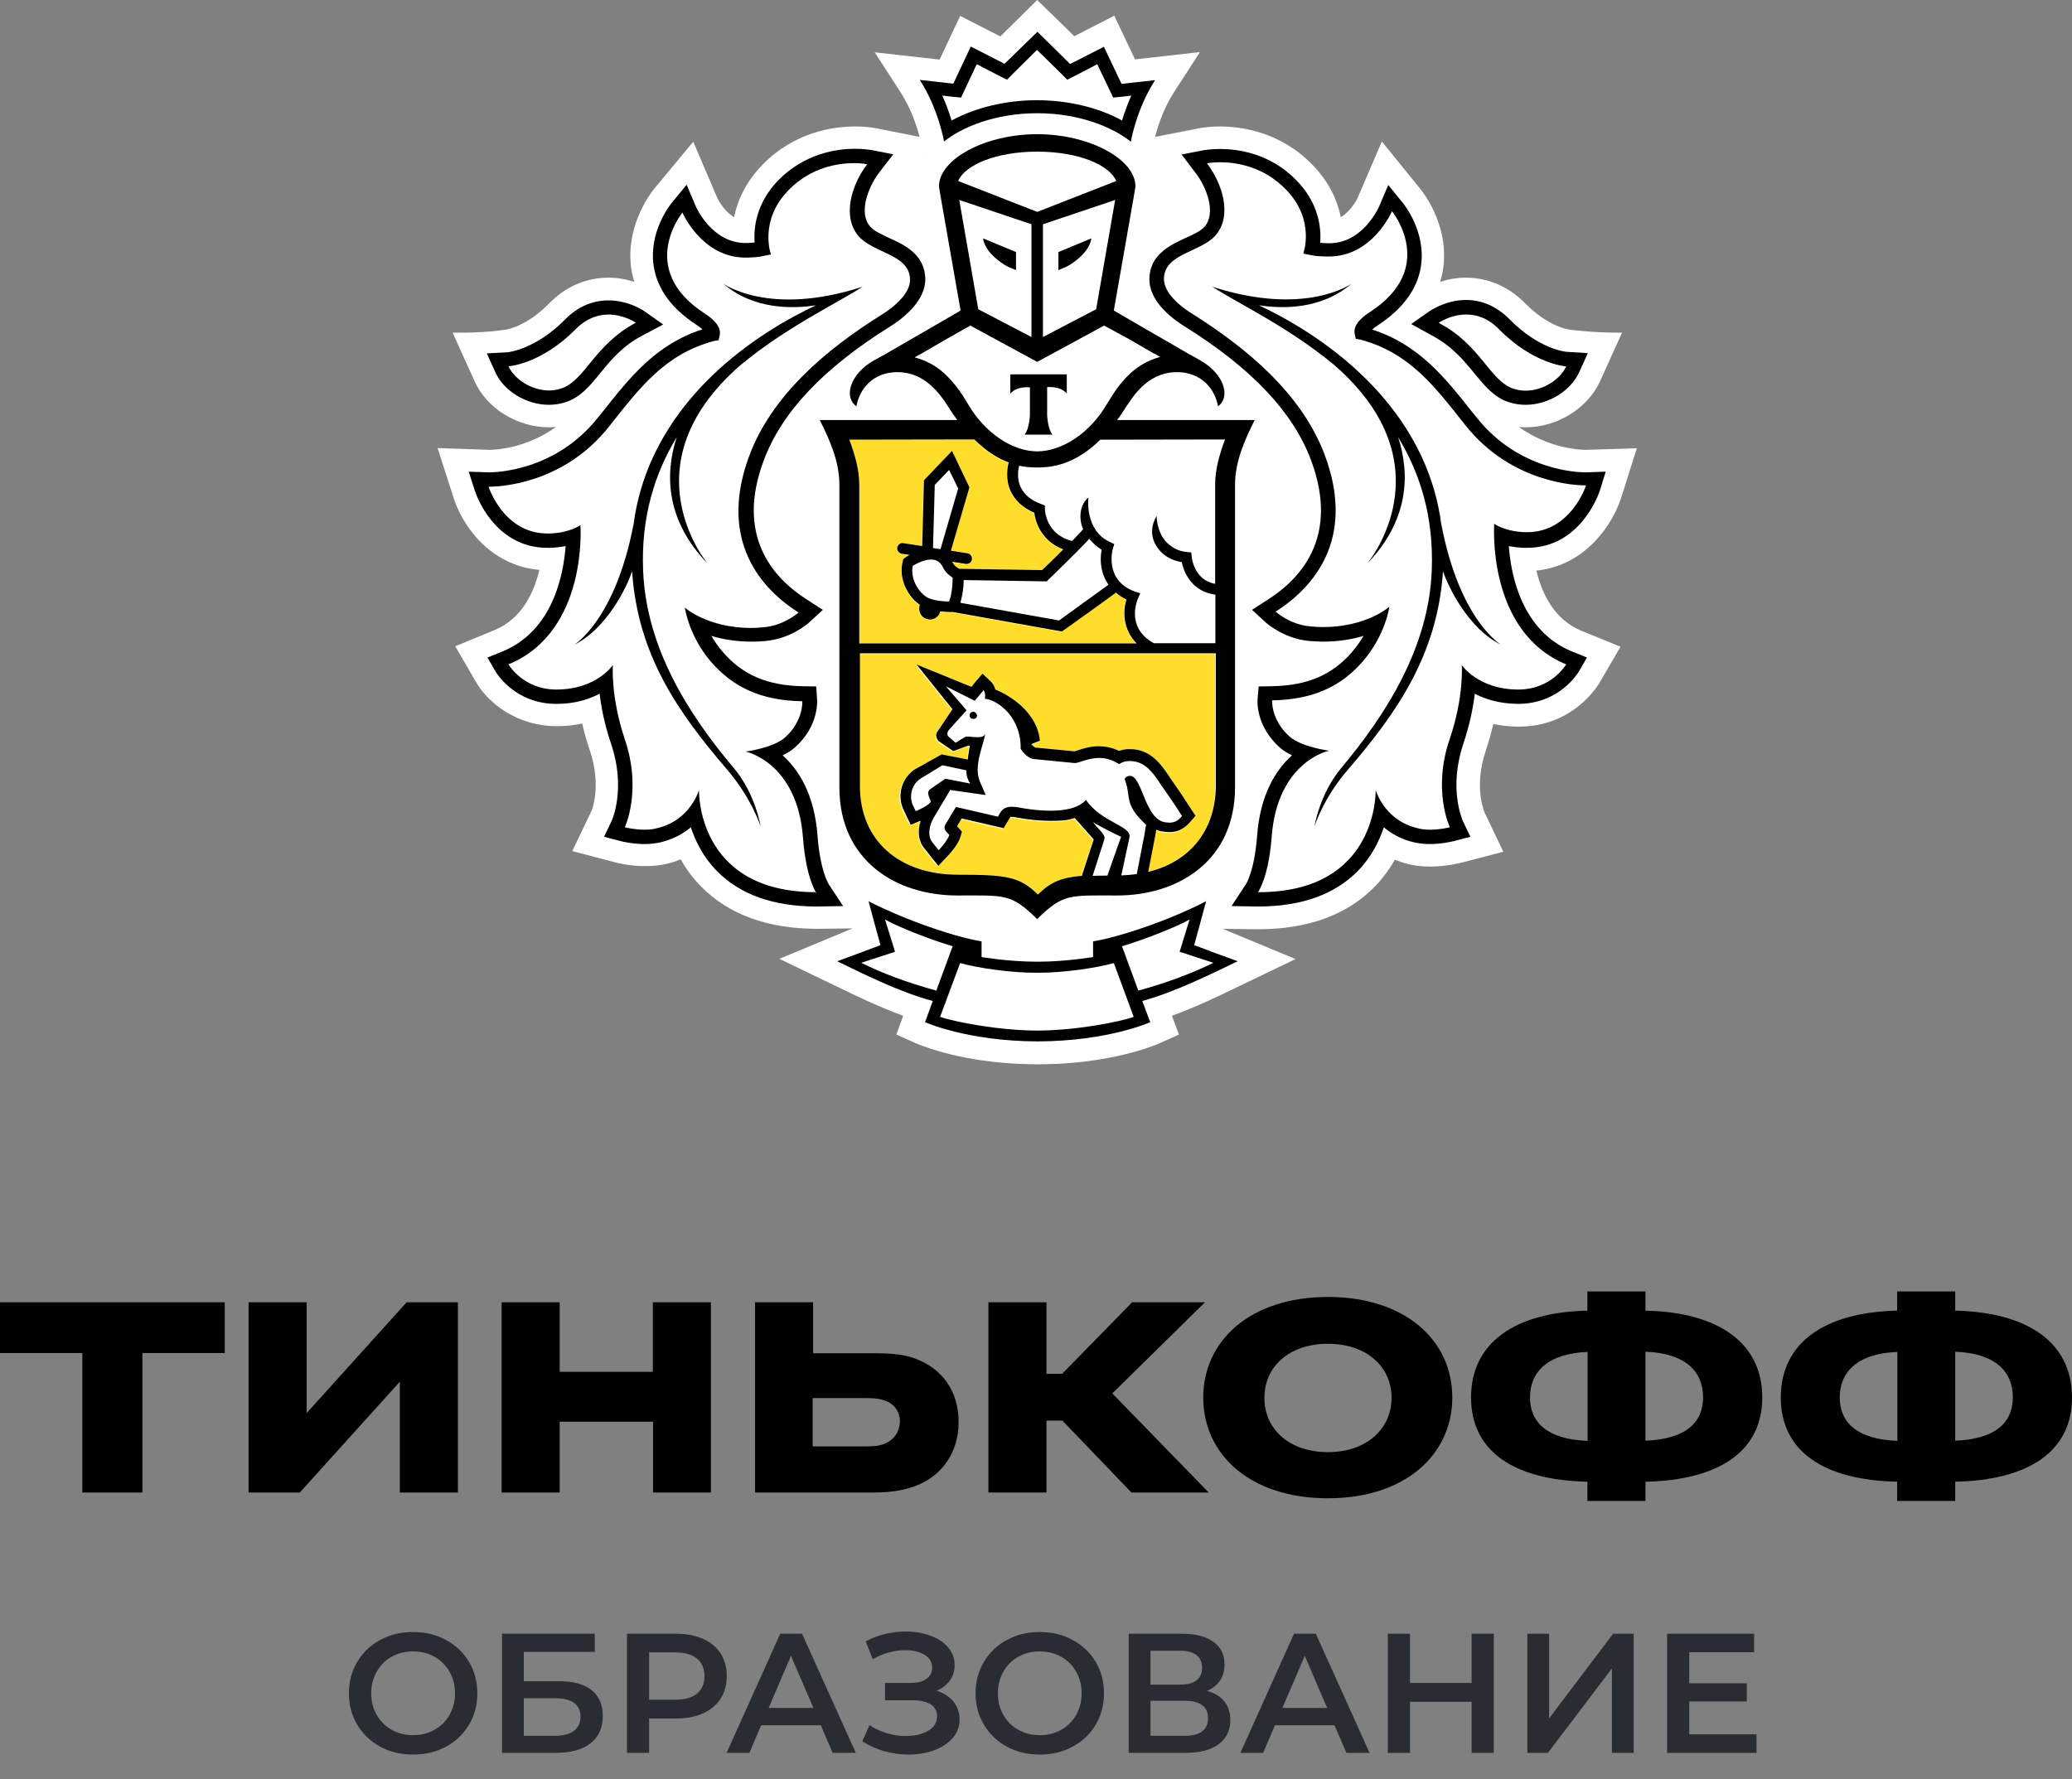 <svg width="231.529" height="198.849" viewBox="0 0 231.529 198.849" fill="none" xmlns="http://www.w3.org/2000/svg" xmlns:xlink="http://www.w3.org/1999/xlink">
	<rect x="0" y="0" width="231.529" height="198.849" fill="#808080" stroke="none"/>
	<desc>
			Created with Pixso.
	</desc>
	<defs>
		<clipPath id="clip2104_3664">
			<rect id="Frame" width="231.529" height="167.757" fill="white" fill-opacity="0"/>
		</clipPath>
	</defs>
	<path id="ОБРАЗОВАНИЕ" d="M46.159 196.107Q44.124 196.107 42.489 195.225Q40.853 194.337 39.919 192.767Q38.986 191.197 38.986 189.255Q38.986 187.318 39.919 185.748Q40.853 184.177 42.489 183.295Q44.124 182.407 46.159 182.407Q48.198 182.407 49.833 183.295Q51.469 184.177 52.402 185.738Q53.336 187.299 53.336 189.255Q53.336 191.216 52.402 192.777Q51.469 194.337 49.833 195.225Q48.198 196.107 46.159 196.107ZM46.159 193.938Q47.492 193.938 48.556 193.339Q49.624 192.739 50.233 191.666Q50.842 190.588 50.842 189.255Q50.842 187.926 50.233 186.853Q49.624 185.776 48.556 185.176Q47.492 184.577 46.159 184.577Q44.83 184.577 43.761 185.176Q42.698 185.776 42.089 186.853Q41.48 187.926 41.48 189.255Q41.48 190.588 42.089 191.666Q42.698 192.739 43.761 193.339Q44.83 193.938 46.159 193.938ZM56.096 182.598L66.465 182.598L66.465 184.633L58.531 184.633L58.531 187.908L62.47 187.908Q64.867 187.908 66.112 188.907Q67.357 189.906 67.357 191.787Q67.357 193.766 65.987 194.844Q64.621 195.917 62.089 195.917L56.096 195.917L56.096 182.598ZM61.954 194.012Q63.381 194.012 64.124 193.464Q64.867 192.911 64.867 191.866Q64.867 189.808 61.954 189.808L58.531 189.808L58.531 194.012L61.954 194.012ZM75.541 182.598Q77.269 182.598 78.551 183.169Q79.838 183.741 80.521 184.805Q81.209 185.868 81.209 187.336Q81.209 188.781 80.521 189.859Q79.838 190.932 78.551 191.504Q77.269 192.075 75.541 192.075L72.535 192.075L72.535 195.917L70.059 195.917L70.059 182.598L75.541 182.598ZM75.425 189.98Q77.041 189.98 77.878 189.297Q78.719 188.609 78.719 187.336Q78.719 186.059 77.878 185.376Q77.041 184.688 75.425 184.688L72.535 184.688L72.535 189.98L75.425 189.98ZM91.716 192.832L85.054 192.832L83.739 195.917L81.193 195.917L87.186 182.598L89.621 182.598L95.632 195.917L93.044 195.917L91.716 192.832ZM90.893 190.895L88.385 185.069L85.89 190.895L90.893 190.895ZM104.675 188.972Q105.874 189.353 106.547 190.198Q107.226 191.044 107.226 192.187Q107.226 193.385 106.445 194.272Q105.665 195.155 104.359 195.634Q103.058 196.107 101.516 196.107Q100.183 196.107 98.84 195.736Q97.502 195.364 96.359 194.621L97.158 192.814Q98.032 193.404 99.096 193.72Q100.164 194.031 101.209 194.031Q102.715 194.031 103.713 193.446Q104.712 192.856 104.712 191.824Q104.712 190.951 103.988 190.496Q103.267 190.036 101.99 190.036L98.891 190.036L98.891 188.098L101.799 188.098Q102.905 188.098 103.532 187.643Q104.159 187.183 104.159 186.403Q104.159 185.469 103.314 184.958Q102.468 184.442 101.154 184.442Q100.257 184.442 99.305 184.702Q98.357 184.958 97.521 185.45L96.74 183.453Q97.767 182.9 98.919 182.626Q100.071 182.352 101.209 182.352Q102.696 182.352 103.941 182.807Q105.186 183.262 105.929 184.112Q106.673 184.958 106.673 186.096Q106.673 187.086 106.138 187.829Q105.604 188.572 104.675 188.972ZM116.184 196.107Q114.149 196.107 112.514 195.225Q110.878 194.337 109.945 192.767Q109.011 191.197 109.011 189.255Q109.011 187.318 109.945 185.748Q110.878 184.177 112.514 183.295Q114.149 182.407 116.184 182.407Q118.223 182.407 119.858 183.295Q121.494 184.177 122.428 185.738Q123.361 187.299 123.361 189.255Q123.361 191.216 122.428 192.777Q121.494 194.337 119.858 195.225Q118.223 196.107 116.184 196.107ZM116.184 193.938Q117.517 193.938 118.581 193.339Q119.649 192.739 120.258 191.666Q120.867 190.588 120.867 189.255Q120.867 187.926 120.258 186.853Q119.649 185.776 118.581 185.176Q117.517 184.577 116.184 184.577Q114.855 184.577 113.787 185.176Q112.723 185.776 112.114 186.853Q111.506 187.926 111.506 189.255Q111.506 190.588 112.114 191.666Q112.723 192.739 113.787 193.339Q114.855 193.938 116.184 193.938ZM134.874 188.99Q136.147 189.334 136.811 190.161Q137.48 190.988 137.48 192.224Q137.48 193.975 136.184 194.946Q134.892 195.917 132.435 195.917L126.121 195.917L126.121 182.598L132.077 182.598Q134.321 182.598 135.575 183.495Q136.834 184.386 136.834 186.022Q136.834 187.067 136.328 187.829Q135.822 188.591 134.874 188.99ZM128.556 188.289L131.863 188.289Q133.067 188.289 133.694 187.815Q134.321 187.336 134.321 186.403Q134.321 185.469 133.694 184.986Q133.067 184.498 131.863 184.498L128.556 184.498L128.556 188.289ZM132.361 194.012Q134.985 194.012 134.985 192.033Q134.985 190.096 132.361 190.096L128.556 190.096L128.556 194.012L132.361 194.012ZM149.125 192.832L142.463 192.832L141.148 195.917L138.602 195.917L144.595 182.598L147.03 182.598L153.041 195.917L150.454 195.917L149.125 192.832ZM148.303 190.895L145.794 185.069L143.299 190.895L148.303 190.895ZM166.916 182.598L166.916 195.917L164.44 195.917L164.44 190.207L157.555 190.207L157.555 195.917L155.079 195.917L155.079 182.598L157.555 182.598L157.555 188.098L164.44 188.098L164.44 182.598L166.916 182.598ZM170.667 182.598L173.102 182.598L173.102 192.056L180.256 182.598L182.555 182.598L182.555 195.917L180.121 195.917L180.121 186.477L172.967 195.917L170.667 195.917L170.667 182.598ZM196.274 193.845L196.274 195.917L186.286 195.917L186.286 182.598L196.009 182.598L196.009 184.67L188.762 184.67L188.762 188.136L195.191 188.136L195.191 190.17L188.762 190.17L188.762 193.845L196.274 193.845Z" fill="#292C33" fill-opacity="1" fill-rule="evenodd"/>
	<rect id="Frame" width="231.529" height="167.757" fill="#FFFFFF" fill-opacity="0"/>
	<g clip-path="url(#clip2104_3664)">
		<path id="Vector" d="M181.153 55.631L182.904 50.105L177.156 50.278C176.663 50.278 173.135 50.179 169.706 47.712C169.953 47.737 170.224 47.761 170.471 47.761C173.999 47.761 177.403 45.64 178.784 42.63L181.252 37.178C178.144 37.227 175.306 36.833 175.306 36.833C175.281 36.833 173.036 36.536 170.446 33.921C168.596 32.047 166.302 31.035 163.81 31.035C162.725 31.035 161.737 31.232 160.924 31.504C161.047 31.06 161.17 30.616 161.244 30.147C162.033 25.04 158.728 21.142 158.728 21.142L154.41 15.813L151.722 22.08C151.722 22.104 151.031 23.56 149.822 24.275C149.452 22.425 148.563 20.378 146.64 18.404C143.013 14.679 138.622 14.136 136.303 14.136C135.242 14.136 134.478 14.259 134.279 14.284L129.074 15.296C129.37 14.136 130.012 12.113 131.196 10.287L134.082 5.822L126.829 6.636L124.511 1.752L120.045 4.046L115.9 0L111.78 4.071L107.291 1.776L104.996 6.661L97.743 5.847L100.63 10.312C101.813 12.138 102.455 14.136 102.751 15.296L97.768 14.309L97.596 14.284C97.349 14.235 96.584 14.136 95.523 14.136C93.228 14.136 88.812 14.703 85.211 18.404C83.287 20.378 82.398 22.45 82.028 24.275C80.819 23.56 80.153 22.129 80.153 22.129L77.465 15.838L73.023 21.192C72.481 21.882 69.842 25.534 70.557 30.147C70.631 30.616 70.754 31.06 70.878 31.504C70.039 31.232 69.076 31.035 67.991 31.035C65.499 31.035 63.205 32.022 61.355 33.921C58.789 36.536 56.544 36.833 56.569 36.833C56.569 36.833 54.226 37.252 50.574 37.178L53.041 42.63C54.398 45.664 57.827 47.761 61.355 47.761C61.626 47.761 61.873 47.737 62.145 47.712C58.715 50.179 55.188 50.278 54.768 50.278L48.897 50.08L50.673 55.606C51.56 58.468 54.546 63.18 60.27 63.698C59.652 66.289 58.272 69.2 55.236 70.433L50.87 72.234L53.263 76.354C54.596 78.574 57.753 81.165 62.243 81.165C63.205 81.165 64.143 81.066 65.056 80.869C65.277 81.88 65.573 82.892 65.919 83.903C67.251 87.85 66.116 90.613 66.092 90.638L63.945 95.128L68.756 96.386C68.806 96.411 70.261 96.805 72.086 96.805C72.925 96.805 73.69 96.732 74.455 96.559C75.022 96.436 75.54 96.263 76.059 96.041C76.675 97.151 77.439 98.162 78.328 99.075C81.412 102.208 85.778 103.812 91.305 103.812L91.329 103.812L95.276 103.763L87.086 107.167L93.278 110.152C95.523 111.238 98.212 112.545 100.926 113.532L100.161 115.629L102.308 116.591C102.505 116.665 106.6 118.515 113.434 118.885C113.434 118.885 115.086 118.959 115.999 118.959C116.912 118.959 118.54 118.885 118.54 118.885C125.324 118.491 129.396 116.69 129.593 116.591L131.738 115.629L130.949 113.532C133.737 112.52 136.524 111.164 138.671 110.127L144.765 107.192L136.623 103.812L140.596 103.861C146.146 103.861 150.513 102.258 153.597 99.124C154.484 98.212 155.225 97.2 155.866 96.09C156.384 96.287 156.927 96.485 157.494 96.608C158.234 96.781 159.023 96.855 159.838 96.855C161.639 96.855 163.095 96.46 163.144 96.46L167.979 95.202L165.882 90.786C165.833 90.663 164.674 87.924 166.006 83.952C166.351 82.941 166.622 81.929 166.869 80.918C167.782 81.115 168.719 81.214 169.706 81.214C175.43 81.214 178.168 77.218 178.711 76.354L181.079 72.283L176.712 70.507C173.678 69.249 172.297 66.363 171.68 63.772C177.206 63.23 180.24 58.517 181.153 55.631ZM103.121 17.195L103.072 17.22L103.121 17.146L103.121 17.195Z" fill="#FFFFFF" fill-opacity="1" fill-rule="nonzero"/>
		<path id="Vector" d="M115.9 16.948C111.287 16.948 107.809 18.453 107.068 20.229L115.9 23.683L124.757 20.229C123.992 18.453 120.538 16.948 115.9 16.948Z" fill="#FFFFFF" fill-opacity="1" fill-rule="nonzero"/>
		<path id="Vector" d="M115.999 108.746L115.925 108.746L115.851 108.746C113.038 108.77 109.19 108.203 107.34 107.66L105.095 113.68C106.575 114.198 111.559 115.209 115.949 115.209C120.316 115.209 125.324 114.198 126.779 113.68L124.56 107.66C122.66 108.178 118.787 108.746 115.999 108.746Z" fill="#FFFFFF" fill-opacity="1" fill-rule="nonzero"/>
		<path id="Vector" d="M132.923 102.751C131.271 103.688 127.545 105.095 125.374 105.736L127.199 110.695C130.555 109.782 133.293 108.721 135.588 107.586L131.812 106.353L132.923 102.751Z" fill="#FFFFFF" fill-opacity="1" fill-rule="nonzero"/>
		<path id="Vector" d="M98.902 102.751L100.013 106.353L96.238 107.586C98.508 108.721 101.296 109.782 104.626 110.695L106.452 105.736C104.28 105.095 100.556 103.688 98.902 102.751Z" fill="#FFFFFF" fill-opacity="1" fill-rule="nonzero"/>
		<path id="Vector" d="M115.899 11.2C119.378 11.2 122.808 12.039 125.423 13.47C125.669 12.655 125.99 11.693 126.459 10.682L125.472 10.805L124.436 10.904L123.991 9.966L122.659 7.179L120.242 8.437L119.305 8.906L118.564 8.166L115.925 5.575L113.31 8.166L112.569 8.906L111.632 8.437L109.189 7.179L107.882 9.966L107.438 10.904L106.401 10.805L105.415 10.682C105.859 11.693 106.204 12.68 106.451 13.47C109.017 12.014 112.421 11.2 115.899 11.2Z" fill="#FFFFFF" fill-opacity="1" fill-rule="nonzero"/>
		<path id="Vector" d="M169.113 43.444C169.557 43.592 170.025 43.666 170.47 43.666C172.443 43.666 174.343 42.408 175.009 40.952C175.009 40.952 171.383 40.73 167.51 36.808C166.275 35.55 164.969 35.155 163.834 35.155C162.082 35.155 160.774 36.068 160.774 36.068C165.462 38.559 166.424 42.531 169.113 43.444Z" fill="#FFFFFF" fill-opacity="1" fill-rule="nonzero"/>
		<path id="Vector" d="M61.329 43.666C61.773 43.666 62.242 43.592 62.687 43.444C65.375 42.556 66.337 38.559 71.024 36.093C71.024 36.093 69.717 35.18 67.966 35.18C66.831 35.18 65.523 35.55 64.29 36.833C60.417 40.755 56.79 40.977 56.79 40.977C57.456 42.408 59.381 43.666 61.329 43.666Z" fill="#FFFFFF" fill-opacity="1" fill-rule="nonzero"/>
		<path id="Vector" d="M170.371 59.628C170.444 59.628 170.519 59.628 170.617 59.628C175.526 59.628 177.204 54.398 177.204 54.398L177.105 54.398C176.193 54.398 168.891 54.2 163.71 47.663C160.306 43.37 157.518 39.596 152.017 38.115L151.474 38.017L151.351 37.474C151.202 36.635 151.77 35.846 153.077 35.007C160.676 30.048 155.52 23.757 155.52 23.757C155.52 23.757 153.349 28.815 148.488 28.815C148.365 28.815 148.242 28.815 148.118 28.815C147.575 28.79 147.033 28.765 146.49 28.642L145.602 28.469C145.602 28.469 146.983 24.719 143.653 21.29C141.137 18.7 138.077 18.256 136.302 18.256C135.413 18.256 134.846 18.379 134.846 18.379C136.523 20.55 137.732 24.177 135.808 26.422C134.131 28.346 130.035 28.445 130.035 31.306C130.035 32.515 131.17 33.921 133.218 35.204C139.36 39.053 145.479 44.16 148.02 51.018C151.202 59.554 147.625 65.228 142.519 68.46C142.519 68.46 144.122 69.915 146.44 70.112C146.909 70.162 147.378 70.186 147.798 70.186C152.707 70.186 155.224 67.917 155.224 67.917C155.224 67.917 154.804 71.075 152.263 74.01C149.919 76.724 146.836 78.303 142.123 78.377C142.123 78.377 141.976 80.548 144.048 82.423C145.38 83.607 148.464 84.002 148.464 84.002C148.464 84.002 142.691 85.161 142.05 93.623C141.704 98.212 140.52 99.815 140.52 99.815L140.618 99.815C154.015 99.815 153.669 88.393 153.669 88.393C153.669 88.393 154.606 91.773 158.332 92.661C158.775 92.784 159.27 92.834 159.713 92.834C160.922 92.834 161.958 92.562 161.958 92.562C161.958 92.562 160.01 88.467 161.934 82.719C163.537 77.957 163.29 74.43 163.29 74.43C163.29 74.43 165.092 77.143 169.557 77.168L169.606 77.168C173.331 77.168 174.959 74.356 174.959 74.356C166.029 70.68 166.917 58.789 166.917 58.789C166.917 58.789 168.126 59.554 170.371 59.628ZM167.682 72.037C164.056 70.26 161.761 65.524 161.193 63.822C160.602 73.196 155.988 79.684 150.61 85.951C147.822 89.182 146.836 92.34 146.836 92.34C146.836 92.34 147.378 88.763 149.796 85.852C154.804 79.857 159.59 72.407 159.936 63.772C160.182 57.753 158.628 52.868 156.186 48.847C157.542 53.041 157.345 58.172 152.731 62.958C152.731 62.958 161.934 52.005 149.08 40.804C143.925 36.536 138.3 33.897 135.413 32.022C145.873 35.426 150.98 31.676 150.98 31.676C147.625 34.563 143.308 34.514 140.618 34.094C141.334 34.44 142.099 34.809 142.913 35.254C151.745 40.015 159.664 47.86 161.021 58.715L161.021 58.641C163.118 69.323 167.682 72.037 167.682 72.037Z" fill="#FFFFFF" fill-opacity="1" fill-rule="nonzero"/>
		<path id="Vector" d="M83.335 83.903C83.335 83.903 86.419 83.508 87.751 82.324C89.823 80.449 89.676 78.278 89.676 78.278C84.964 78.204 81.88 76.625 79.512 73.911C76.971 70.976 76.551 67.818 76.551 67.818C76.551 67.818 79.092 70.088 83.977 70.088C84.421 70.088 84.864 70.063 85.333 70.013C87.652 69.841 89.256 68.361 89.256 68.361C84.149 65.104 80.572 59.455 83.73 50.894C86.27 44.061 92.364 38.954 98.532 35.081C100.579 33.822 101.715 32.392 101.715 31.183C101.715 28.321 97.619 28.222 95.966 26.298C94.018 24.078 95.251 20.451 96.929 18.256C96.929 18.256 96.361 18.132 95.473 18.132C93.696 18.132 90.638 18.576 88.121 21.167C84.766 24.596 86.172 28.346 86.172 28.346L85.284 28.518C84.741 28.642 84.224 28.642 83.656 28.691C83.532 28.691 83.409 28.691 83.311 28.691C78.45 28.691 76.279 23.658 76.279 23.658C76.279 23.658 71.123 29.974 78.722 34.908C80.029 35.747 80.597 36.536 80.449 37.375L80.325 37.918L79.782 38.016C74.281 39.497 71.493 43.271 68.089 47.564C62.933 54.077 55.631 54.299 54.718 54.299L54.619 54.299C54.619 54.299 56.297 59.529 61.206 59.529C61.28 59.529 61.355 59.529 61.453 59.529C63.723 59.455 64.882 58.591 64.882 58.591C64.882 58.591 65.745 70.482 56.84 74.158C56.84 74.158 58.468 76.971 62.192 76.971L62.242 76.971C66.707 76.946 68.509 74.232 68.509 74.232C68.509 74.232 68.237 77.76 69.841 82.521C71.789 88.245 69.841 92.365 69.841 92.365C69.841 92.365 70.877 92.636 72.086 92.636C72.555 92.636 73.023 92.587 73.467 92.463C77.192 91.575 78.13 88.195 78.13 88.195C78.13 88.195 77.784 99.618 91.181 99.618L91.279 99.618C91.279 99.618 90.095 98.014 89.774 93.425C89.108 85.062 83.335 83.903 83.335 83.903ZM81.189 85.975C75.811 79.709 71.222 73.221 70.606 63.846C70.038 65.548 67.769 70.285 64.142 72.061C64.142 72.061 68.706 69.323 70.753 58.665L70.753 58.739C72.11 47.885 80.029 40.039 88.861 35.278C89.676 34.834 90.44 34.464 91.155 34.118C88.467 34.538 84.149 34.587 80.794 31.701C80.794 31.701 85.9 35.426 96.361 32.046C93.475 33.921 87.85 36.561 82.693 40.829C69.841 52.054 79.043 62.983 79.043 62.983C74.43 58.197 74.231 53.065 75.589 48.871C73.147 52.892 71.592 57.777 71.839 63.797C72.185 72.431 76.945 79.882 81.978 85.876C84.395 88.787 84.939 92.365 84.939 92.365C84.939 92.365 83.977 89.207 81.189 85.975Z" fill="#FFFFFF" fill-opacity="1" fill-rule="nonzero"/>
		<path id="Vector" d="M106.008 42.186C106.229 42.408 106.451 42.679 106.648 42.926C106.698 42.975 106.748 43.049 106.797 43.099C106.994 43.345 107.191 43.617 107.364 43.888C107.414 43.937 107.438 44.011 107.487 44.061C107.71 44.406 107.932 44.751 108.129 45.097C110.054 48.403 113.162 50.376 115.9 50.401C118.639 50.401 121.723 48.427 123.671 45.097C123.894 44.727 124.091 44.381 124.337 44.036C124.362 43.987 124.411 43.937 124.437 43.888C124.634 43.592 124.831 43.321 125.028 43.049C125.077 43 125.103 42.95 125.151 42.901C125.373 42.63 125.596 42.383 125.817 42.136C125.867 42.087 125.892 42.062 125.916 42.038C126.903 41.026 128.062 40.286 129.617 39.842L128.926 39.447L128.877 39.447L126.163 37.868L123.375 36.29L115.925 40.335L115.9 40.311L115.876 40.335L108.4 36.29L105.612 37.868L102.899 39.447L102.874 39.447L102.184 39.842C103.713 40.261 104.897 41.026 105.884 42.013C105.934 42.087 105.958 42.136 106.008 42.186ZM112.891 41.865L116.048 41.865L119.206 41.865L119.206 44.011C118.466 43.099 117.011 43.296 117.011 43.296L117.011 46.38C117.011 46.38 117.06 47.909 117.603 48.575L116.048 48.575L114.47 48.575C115.012 47.909 115.062 46.38 115.062 46.38L115.062 43.271C115.062 43.271 113.631 43.099 112.866 43.987L112.866 41.865L112.891 41.865Z" fill="#FFFFFF" fill-opacity="1" fill-rule="nonzero"/>
		<path id="Vector" d="M115.259 37.671L115.259 25.065L107.191 22.351L109.313 34.563L115.259 37.671ZM113.531 28.173L113.531 30.196L113.137 30.023C113.112 29.999 112.545 29.875 111.533 29.086C109.881 27.803 109.855 26.644 109.855 26.644L113.531 28.173Z" fill="#FFFFFF" fill-opacity="1" fill-rule="nonzero"/>
		<path id="Vector" d="M122.486 34.563L124.608 22.351L116.541 25.065L116.541 37.671L122.486 34.563ZM118.293 28.173L121.969 26.644C121.969 26.644 121.943 27.828 120.291 29.086C119.304 29.875 118.712 29.999 118.688 30.023L118.293 30.196L118.293 28.173Z" fill="#FFFFFF" fill-opacity="1" fill-rule="nonzero"/>
		<path id="Vector" d="M103.837 66.88C104.627 67.177 105.589 67.226 106.058 67.226C106.082 67.177 106.106 67.103 106.132 67.004C106.181 66.856 106.205 66.708 106.255 66.56C106.378 65.869 106.452 65.08 106.452 64.561C106.132 64.364 105.663 63.994 105.392 63.451C105.096 62.835 104.676 62.539 104.034 62.539C103.221 62.539 102.356 63.032 101.986 63.254C101.69 64.981 102.974 66.56 103.837 66.88Z" fill="#FFFFFF" fill-opacity="1" fill-rule="nonzero"/>
		<path id="Vector" d="M121.697 60.195C120.192 61.824 117.257 64.636 117.108 64.784L116.937 64.957L107.66 64.809C107.66 65.721 107.512 66.486 107.364 67.054C107.34 67.152 107.314 67.251 107.29 67.35L118.317 69.323C119.478 68.534 122.635 66.24 123.844 65.327C122.955 64.019 122.856 62.49 123.079 61.404C122.487 61.059 122.043 60.639 121.697 60.195Z" fill="#FFFFFF" fill-opacity="1" fill-rule="nonzero"/>
		<path id="Vector" d="M122.955 49.118C120.809 51.215 118.761 52.005 116.936 52.177C116.615 52.202 116.27 52.227 115.924 52.227L115.899 52.227L115.875 52.227C115.529 52.227 115.184 52.202 114.863 52.177C114.543 52.153 114.197 52.103 113.877 52.029C113.753 52.498 113.605 53.485 114.049 54.422C114.444 55.286 115.233 55.903 116.368 56.322L116.763 56.47L116.763 56.889C116.763 57.013 116.861 59.702 119.798 60.442C120.291 59.948 120.71 59.504 121.031 59.134C120.438 57.728 120.734 56.297 121.623 55.582C121.573 55.73 121.203 59.258 124.041 60.565L124.51 60.787L124.361 61.281C124.312 61.428 123.375 64.833 126.804 66.091L127.421 66.313L127.149 66.905C127.1 67.029 125.743 70.112 128.926 71.889L135.809 71.889L135.809 66.461C133.366 66.165 132.33 64.216 132.059 62.835C130.924 62.637 130.035 62.144 129.443 61.355C127.988 59.455 129.246 57.728 129.246 57.654C129.246 57.679 129.246 59.504 130.381 60.639C130.948 61.182 131.614 61.601 132.626 61.7L133.119 61.749L133.169 62.267C133.169 62.366 133.465 64.858 135.783 65.252L135.783 54.151C135.783 52.424 136.302 50.697 136.894 49.118L122.955 49.118Z" fill="#FFFFFF" fill-opacity="1" fill-rule="nonzero"/>
		<path id="Vector" d="M104.429 54.2L104.231 61.256L105.046 61.379L107.02 54.595L106.008 52.523L104.429 54.2Z" fill="#FFFFFF" fill-opacity="1" fill-rule="nonzero"/>
		<path id="Vector" d="M126.212 86.592C126.262 86.592 126.336 86.592 126.41 86.617C127.644 86.962 127.939 91.378 130.11 91.773C130.332 91.822 130.505 91.822 130.678 91.822C131.294 91.822 131.664 91.551 132.06 91.082C132.06 91.082 130.974 89.38 130.159 88.245C129.074 86.74 128.235 84.939 126.237 84.939C126.188 84.939 126.139 84.939 126.089 84.939C125.423 84.964 125.028 85.285 125.028 85.285C124.214 84.767 123.449 84.594 122.783 84.594C121.525 84.594 120.538 85.161 120.069 85.161L120.045 85.161L115.555 84.717C114.864 84.643 114.297 83.953 114.1 83.681C114.05 83.607 114.025 83.558 114.025 83.558C114.025 83.434 114.025 83.311 114.025 83.212C113.877 79.561 111.04 78.007 110.028 77.982C110.028 77.982 110.152 77.292 109.881 77.02L108.894 78.204L105.662 76.576L107.981 79.265L106.032 81.461C105.785 81.708 105.811 82.053 105.909 82.176L106.748 82.916L107.809 82.275C107.857 82.226 107.956 82.226 108.08 82.226C108.376 82.226 108.82 82.3 109.215 82.3C109.658 82.3 110.028 82.201 110.078 81.806C109.955 83.163 108.696 85.507 109.511 87.357L110.127 88.739L106.155 88.171L104.306 91.279C103.738 92.316 103.639 93.426 104.207 94.043L104.897 94.906C104.897 94.906 105.859 93.87 106.081 93.204L105.761 92.859C105.489 92.562 105.514 92.316 105.662 91.995L106.821 90.071L111.509 91.156L111.756 90.737C112.076 90.219 112.521 90.046 113.038 90.046C113.235 90.046 113.458 90.071 113.68 90.095C114.543 90.268 115.975 90.49 117.405 90.49C118.984 90.49 120.538 90.219 121.353 89.281C123.055 91.773 126.483 92.168 126.212 93.451L125.3 97.718C125.892 97.694 126.483 97.644 127.026 97.57L127.89 93.13C127.988 92.636 128.087 91.995 128.087 91.995C127.767 91.65 126.952 90.959 126.509 90.095C125.892 88.936 126.237 88.344 125.67 86.839C125.645 86.938 125.817 86.592 126.212 86.592ZM108.722 80.351C108.499 80.351 108.326 80.153 108.326 79.931C108.352 79.709 108.523 79.537 108.746 79.561C108.968 79.561 109.141 79.759 109.141 79.981C109.116 80.203 108.943 80.375 108.722 80.351Z" fill="#FFFFFF" fill-opacity="1" fill-rule="nonzero"/>
		<path id="Vector" d="M102.331 90.638C102.331 90.638 103.885 89.997 104.009 89.552L103.811 89.034C103.663 88.689 103.688 88.344 103.959 88.146L105.637 86.987L108.424 87.529C108.424 87.529 107.906 86.913 107.98 86.049L105.315 85.482L102.8 87.011C101.714 87.826 101.64 89.133 101.985 89.898L102.331 90.638Z" fill="#FFFFFF" fill-opacity="1" fill-rule="nonzero"/>
		<path id="Vector" d="M122.092 97.891C122.585 97.866 123.152 97.866 123.745 97.866C123.745 97.866 125.176 93.697 125.274 93.549C124.46 93.204 122.782 92.316 122.142 91.921C122.561 92.562 123.597 93.278 123.399 93.845L122.092 97.891Z" fill="#FFFFFF" fill-opacity="1" fill-rule="nonzero"/>
		<path id="Vector" d="M135.784 73.098L96.016 73.098L96.016 87.974C96.016 94.043 100.432 97.867 106.969 97.867C112.421 97.867 113.877 98.064 115.899 100.087C117.306 98.705 118.466 98.187 120.834 97.99L120.883 97.768L122.142 93.919C122.067 93.845 120.02 91.526 120.02 91.526C119.205 91.798 118.515 91.847 117.38 91.847C116.195 91.847 114.863 91.724 113.433 91.452C113.285 91.428 113.161 91.403 113.014 91.403C112.841 91.403 112.816 91.428 112.767 91.502L112.52 91.921L112.076 92.661L111.213 92.464L107.389 91.576L106.87 92.439L106.944 92.538L107.413 93.056L107.216 93.722C106.944 94.585 106.031 95.597 105.735 95.868L104.773 96.88L103.91 95.794L103.269 94.98C102.578 94.215 102.43 93.056 102.8 91.822C102.8 91.822 102.775 91.847 102.751 91.847L101.665 92.291L101.172 91.255L100.826 90.515C100.234 89.207 100.456 87.308 102.035 86.148L105.119 84.421L108.03 84.989C108.104 84.717 108.203 83.706 108.302 83.459C108.252 83.459 108.203 83.434 108.129 83.434L106.451 84.051L104.823 82.941C104.823 82.941 104.182 82.324 104.773 81.732L106.353 79.364L102.355 74.38L108.474 76.872L108.869 76.379L109.708 75.392L110.645 76.28C110.916 76.527 111.064 76.847 111.139 77.168C112.816 77.81 115.851 79.759 116.122 82.892L115.185 83.262L115.185 83.286C115.406 83.533 115.579 83.656 115.628 83.656L119.995 84.076C120.094 84.051 120.241 84.002 120.39 83.953C120.933 83.78 121.746 83.508 122.709 83.508C123.498 83.508 124.263 83.681 124.979 84.027C125.25 83.928 125.57 83.854 125.965 83.829L126.188 83.829C128.531 83.829 129.69 85.556 130.628 86.962C130.775 87.209 130.948 87.431 131.097 87.653C131.911 88.788 132.972 90.49 133.021 90.539L133.515 91.279L132.922 91.97C132.479 92.488 131.787 93.105 130.604 93.105C130.356 93.105 130.085 93.08 129.813 93.031C129.567 92.982 129.345 92.908 129.123 92.834C129.099 93.056 129.049 93.327 129 93.574L128.284 97.447C132.873 96.337 135.784 92.883 135.784 87.974L135.784 73.098Z" fill="#FFDD2D" fill-opacity="1" fill-rule="nonzero"/>
		<path id="Vector" d="M96.016 71.913L126.952 71.913C125.397 70.334 125.422 68.311 125.817 67.029C125.373 66.807 125.003 66.56 124.657 66.264C123.448 67.152 119.748 69.816 118.786 70.483L118.589 70.63L106.451 68.46L106.204 68.46C105.908 68.46 105.488 68.46 105.021 68.385C104.896 68.928 104.428 69.298 103.885 69.298C103.836 69.298 103.762 69.298 103.688 69.274C103.367 69.224 103.096 69.052 102.923 68.805C102.726 68.558 102.651 68.237 102.701 67.917L102.75 67.67C101.492 66.782 100.333 64.833 100.851 62.761L100.9 62.539L101.073 62.415C101.098 62.391 101.319 62.267 101.615 62.07L100.728 61.947C100.406 61.897 100.185 61.577 100.234 61.256C100.283 60.935 100.604 60.688 100.925 60.763L103.021 61.083L103.219 53.731L106.353 50.45L108.301 54.521L106.229 61.601L108.079 61.897C108.399 61.947 108.622 62.243 108.572 62.588C108.523 62.884 108.276 63.081 107.98 63.081C107.956 63.081 107.906 63.081 107.882 63.081L106.377 62.835C106.401 62.884 106.426 62.909 106.451 62.958C106.624 63.279 106.969 63.526 107.166 63.624L116.418 63.772C116.812 63.402 117.774 62.44 118.786 61.453C116.517 60.59 115.678 58.641 115.554 57.358C114.271 56.815 113.408 56.001 112.914 54.965C112.322 53.657 112.544 52.375 112.692 51.733C111.459 51.289 110.151 50.475 108.844 49.167L94.905 49.167C95.497 50.771 96.016 52.498 96.016 54.2L96.016 71.913Z" fill="#FFDD2D" fill-opacity="1" fill-rule="nonzero"/>
		<path id="Vector" d="M108.771 79.561C108.548 79.536 108.351 79.709 108.351 79.931C108.326 80.153 108.499 80.35 108.746 80.35C108.968 80.375 109.165 80.202 109.189 79.98C109.141 79.758 108.992 79.561 108.771 79.561Z" fill="#000000" fill-opacity="1" fill-rule="nonzero"/>
		<path id="Vector" d="M135.734 106.501L133.44 105.637L134.082 103.294L134.772 100.728C134.772 100.728 130.702 102.924 125.003 104.552C123.375 105.021 122.142 105.218 122.142 105.218L122.142 106.97C122.142 106.97 119.082 107.488 115.999 107.488L115.949 107.488L115.9 107.488L115.851 107.488L115.826 107.488C112.742 107.488 109.683 106.97 109.683 106.97L109.683 105.218C109.683 105.218 108.449 105.021 106.821 104.552C101.098 102.899 97.052 100.728 97.052 100.728L97.743 103.294L98.384 105.637L96.09 106.501L93.549 107.438C96.46 108.844 100.506 110.892 104.231 111.879L103.367 114.247C103.367 114.247 108.055 116.369 115.9 116.394L115.925 116.394L115.949 116.394L115.974 116.394L115.999 116.394C123.844 116.369 128.531 114.247 128.531 114.247L127.643 111.879C131.344 110.867 135.414 108.82 138.301 107.438L135.734 106.501ZM96.238 107.611L100.013 106.378L98.902 102.776C100.555 103.713 104.28 105.119 106.451 105.761L104.626 110.719C101.295 109.807 98.508 108.746 96.238 107.611ZM115.9 115.185C111.533 115.185 106.525 114.173 105.045 113.655L107.29 107.636C109.141 108.178 113.014 108.746 115.801 108.721L115.875 108.721L115.949 108.721C118.762 108.746 122.61 108.178 124.461 107.636L126.681 113.655C125.274 114.173 120.291 115.185 115.9 115.185ZM127.199 110.719L125.373 105.761C127.544 105.119 131.245 103.713 132.922 102.776L131.812 106.378L135.587 107.611C133.292 108.746 130.529 109.807 127.199 110.719Z" fill="#000000" fill-opacity="1" fill-rule="nonzero"/>
		<path id="Vector" d="M115.899 12.655C120.562 12.655 124.288 14.185 126.36 15.838C126.36 15.838 126.977 12.187 129.074 8.955L125.324 9.374L123.351 5.23L119.576 7.154L115.925 3.552L112.249 7.129L108.475 5.205L106.525 9.35L102.775 8.93C104.872 12.162 105.489 15.813 105.489 15.813C107.537 14.185 111.237 12.655 115.899 12.655ZM106.353 10.805L107.389 10.904L107.833 9.966L109.141 7.179L111.583 8.437L112.521 8.906L113.26 8.166L115.875 5.575L118.515 8.166L119.255 8.906L120.192 8.437L122.61 7.179L123.942 9.966L124.387 10.904L125.423 10.805L126.409 10.682C125.965 11.693 125.62 12.68 125.373 13.47C122.758 12.014 119.329 11.2 115.851 11.2C112.372 11.2 108.968 12.039 106.328 13.47C106.081 12.655 105.761 11.693 105.292 10.682L106.353 10.805Z" fill="#000000" fill-opacity="1" fill-rule="nonzero"/>
		<path id="Vector" d="M170.618 61.231C176.638 61.231 178.661 55.138 178.76 54.866L179.426 52.72L177.156 52.794C176.366 52.794 169.706 52.621 164.994 46.651L164.55 46.108C161.466 42.211 158.555 38.51 153.325 36.833C153.473 36.709 153.695 36.536 153.991 36.339C156.754 34.514 158.382 32.318 158.777 29.777C159.369 25.928 156.902 22.869 156.804 22.746L155.126 20.674L154.09 23.116C154.016 23.264 152.264 27.186 148.539 27.186L148.268 27.186C148.021 27.162 147.774 27.162 147.527 27.137C147.65 25.386 147.33 22.672 144.863 20.155C141.902 17.096 138.251 16.652 136.352 16.652C135.34 16.652 134.649 16.776 134.575 16.776L132.034 17.269L133.589 19.317C134.822 20.896 135.933 23.807 134.601 25.336C134.181 25.83 133.317 26.224 132.479 26.594C130.776 27.384 128.433 28.469 128.433 31.232C128.433 33.033 129.839 34.908 132.38 36.487C139.88 41.174 144.518 46.084 146.516 51.487C149.6 59.8 145.578 64.537 141.656 67.029L139.904 68.163L141.434 69.57C141.631 69.742 143.53 71.395 146.318 71.642C146.837 71.667 147.354 71.716 147.823 71.716C149.6 71.716 151.129 71.445 152.362 71.075C152.018 71.667 151.598 72.259 151.08 72.876C148.835 75.466 146.071 76.625 142.125 76.699L140.645 76.724L140.521 78.204C140.496 78.5 140.397 81.214 142.988 83.533C143.383 83.903 143.876 84.174 144.369 84.421C142.618 86 140.817 88.738 140.472 93.426C140.176 97.348 139.238 98.804 139.238 98.804L137.61 101.271L140.546 101.32C145.405 101.32 149.131 99.988 151.722 97.348C153.251 95.794 154.114 94.018 154.632 92.464C155.471 93.179 156.581 93.82 157.987 94.141C158.53 94.264 159.122 94.338 159.764 94.338C161.146 94.338 162.28 94.043 162.428 94.018L164.303 93.524L163.464 91.773C163.415 91.625 161.836 88.146 163.514 83.138C164.229 80.992 164.624 79.043 164.796 77.538C165.98 78.155 167.56 78.648 169.607 78.673C174.27 78.673 176.317 75.219 176.416 75.071L177.329 73.492L175.627 72.802C170.076 70.507 168.842 64.364 168.596 61.034C169.089 61.133 169.656 61.206 170.322 61.231L170.618 61.231ZM175.01 74.257C175.01 74.257 173.382 77.07 169.656 77.07L169.607 77.07C165.142 77.045 163.341 74.331 163.341 74.331C163.341 74.331 163.612 77.859 161.984 82.62C160.035 88.344 162.009 92.464 162.009 92.464C162.009 92.464 160.973 92.735 159.764 92.735C159.295 92.735 158.826 92.686 158.382 92.562C154.657 91.674 153.72 88.294 153.72 88.294C153.72 88.294 154.064 99.717 140.669 99.717L140.57 99.717C140.57 99.717 141.755 98.113 142.1 93.524C142.741 85.063 148.514 83.903 148.514 83.903C148.514 83.903 145.431 83.508 144.098 82.324C142.001 80.449 142.149 78.278 142.149 78.278C146.861 78.204 149.945 76.625 152.289 73.912C154.83 70.976 155.249 67.818 155.249 67.818C155.249 67.818 152.708 70.088 147.823 70.088C147.404 70.088 146.936 70.063 146.467 70.014C144.147 69.841 142.544 68.361 142.544 68.361C147.65 65.104 151.228 59.455 148.045 50.895C145.504 44.061 139.386 38.954 133.243 35.081C131.195 33.823 130.061 32.392 130.061 31.183C130.061 28.321 134.156 28.223 135.834 26.298C137.758 24.078 136.549 20.451 134.871 18.256C134.871 18.256 135.438 18.133 136.327 18.133C138.104 18.133 141.162 18.577 143.679 21.167C147.034 24.596 145.628 28.346 145.628 28.346L146.516 28.519C147.059 28.642 147.576 28.642 148.145 28.667C148.268 28.667 148.391 28.667 148.514 28.667C153.374 28.667 155.545 23.609 155.545 23.609C155.545 23.609 160.701 29.925 153.103 34.859C151.795 35.698 151.228 36.487 151.376 37.326L151.499 37.869L152.042 37.967C157.543 39.447 160.331 43.222 163.735 47.515C168.916 54.052 176.219 54.25 177.132 54.25L177.23 54.25C177.23 54.25 175.553 59.48 170.644 59.48C170.569 59.48 170.495 59.48 170.396 59.48C168.127 59.406 166.968 58.542 166.968 58.542C166.968 58.542 166.079 70.581 175.01 74.257Z" fill="#000000" fill-opacity="1" fill-rule="nonzero"/>
		<path id="Vector" d="M160.01 37.499C162.254 38.683 163.562 40.286 164.722 41.693C165.856 43.074 166.917 44.406 168.595 44.949C169.187 45.147 169.828 45.245 170.47 45.245C172.986 45.245 175.502 43.716 176.465 41.594L177.427 39.472L175.083 39.324C174.984 39.324 171.975 39.053 168.644 35.648C167.263 34.267 165.609 33.527 163.833 33.527C161.638 33.527 160.034 34.612 159.837 34.711L157.69 36.216L160.01 37.499ZM163.833 35.155C164.968 35.155 166.275 35.525 167.509 36.808C171.383 40.73 175.009 40.953 175.009 40.953C174.343 42.408 172.443 43.666 170.47 43.666C170.025 43.666 169.557 43.592 169.112 43.444C166.448 42.556 165.486 38.56 160.774 36.093C160.774 36.068 162.082 35.155 163.833 35.155Z" fill="#000000" fill-opacity="1" fill-rule="nonzero"/>
		<path id="Vector" d="M161.07 58.666L161.07 58.74C159.714 47.885 151.795 40.064 142.963 35.278C142.148 34.834 141.384 34.464 140.668 34.119C143.357 34.538 147.675 34.588 151.029 31.701C151.029 31.701 145.923 35.426 135.463 32.047C138.35 33.922 143.999 36.561 149.13 40.829C161.983 52.054 152.781 62.983 152.781 62.983C157.395 58.197 157.592 53.066 156.235 48.872C158.678 52.893 160.231 57.778 159.985 63.797C159.64 72.431 154.854 79.882 149.846 85.877C147.428 88.788 146.885 92.365 146.885 92.365C146.885 92.365 147.848 89.207 150.66 85.975C156.038 79.709 160.626 73.221 161.243 63.846C161.811 65.549 164.08 70.285 167.731 72.061C167.682 72.037 163.118 69.323 161.07 58.666Z" fill="#000000" fill-opacity="1" fill-rule="nonzero"/>
		<path id="Vector" d="M92.587 98.804C92.587 98.779 91.649 97.349 91.353 93.426C91.009 88.739 89.207 86 87.456 84.421C87.974 84.175 88.442 83.879 88.838 83.533C91.428 81.214 91.329 78.501 91.305 78.204L91.206 76.724L89.726 76.7C85.778 76.626 83.016 75.466 80.77 72.876C80.252 72.259 79.833 71.667 79.487 71.075C80.721 71.445 82.226 71.716 84.026 71.716C84.52 71.716 85.014 71.692 85.531 71.642C88.319 71.396 90.194 69.767 90.416 69.57L91.946 68.164L90.194 67.029C86.247 64.537 82.226 59.776 85.334 51.487C87.333 46.084 91.971 41.175 99.471 36.487C102.012 34.884 103.393 33.009 103.393 31.233C103.393 28.47 101.074 27.359 99.347 26.595C98.508 26.2 97.644 25.805 97.226 25.312C95.894 23.782 97.028 20.871 98.236 19.292L99.815 17.245L97.274 16.751C97.2 16.751 96.534 16.628 95.498 16.628C93.599 16.628 89.973 17.097 86.987 20.131C84.52 22.672 84.199 25.386 84.323 27.113C84.076 27.137 83.829 27.137 83.583 27.162L83.311 27.162C79.586 27.162 77.835 23.239 77.761 23.091L76.725 20.649L75.022 22.721C74.924 22.845 72.456 25.904 73.049 29.752C73.443 32.318 75.071 34.514 77.835 36.315C78.131 36.512 78.353 36.685 78.501 36.808C73.27 38.486 70.359 42.211 67.275 46.109L66.832 46.651C62.12 52.622 55.459 52.794 54.645 52.794L52.375 52.72L53.065 54.867C53.14 55.113 55.163 61.231 61.183 61.231L61.478 61.231C62.12 61.207 62.688 61.133 63.205 61.034C62.958 64.365 61.725 70.507 56.174 72.802L54.472 73.493L55.385 75.071C55.483 75.219 57.531 78.673 62.193 78.673C64.241 78.673 65.82 78.155 67.004 77.538C67.177 79.043 67.547 80.968 68.287 83.138C69.965 88.122 68.41 91.625 68.337 91.773L67.498 93.525L69.373 94.018C69.496 94.043 70.655 94.339 72.037 94.339C72.679 94.339 73.27 94.265 73.814 94.141C75.244 93.796 76.355 93.179 77.193 92.464C77.711 94.018 78.574 95.794 80.105 97.349C82.694 99.988 86.42 101.32 91.279 101.32L94.216 101.271L92.587 98.804ZM91.156 99.717C77.761 99.717 78.106 88.295 78.106 88.295C78.106 88.295 77.169 91.674 73.443 92.563C72.999 92.686 72.53 92.735 72.061 92.735C70.853 92.735 69.816 92.464 69.816 92.464C69.816 92.464 71.766 88.369 69.816 82.621C68.213 77.859 68.484 74.331 68.484 74.331C68.484 74.331 66.684 77.045 62.219 77.07L62.169 77.07C58.444 77.07 56.815 74.257 56.815 74.257C65.746 70.582 64.858 58.691 64.858 58.691C64.858 58.691 63.698 59.554 61.429 59.628C61.355 59.628 61.281 59.628 61.183 59.628C56.248 59.628 54.596 54.398 54.596 54.398L54.694 54.398C55.606 54.398 62.909 54.2 68.065 47.663C71.47 43.37 74.258 39.596 79.759 38.116L80.302 38.017L80.425 37.474C80.573 36.635 80.006 35.846 78.698 35.007C71.1 30.049 76.256 23.758 76.256 23.758C76.256 23.758 78.427 28.79 83.287 28.79C83.41 28.79 83.509 28.79 83.632 28.79C84.175 28.766 84.718 28.741 85.261 28.618L86.148 28.445C86.148 28.445 84.767 24.695 88.098 21.266C90.613 18.675 93.673 18.232 95.449 18.232C96.337 18.232 96.904 18.355 96.904 18.355C95.227 20.526 94.019 24.152 95.942 26.397C97.62 28.322 101.69 28.42 101.69 31.282C101.69 32.491 100.556 33.897 98.508 35.18C92.365 39.028 86.247 44.135 83.706 50.993C80.548 59.529 84.101 65.203 89.232 68.46C89.232 68.46 87.629 69.915 85.31 70.113C84.841 70.162 84.372 70.187 83.953 70.187C79.068 70.187 76.527 67.917 76.527 67.917C76.527 67.917 76.946 71.075 79.487 74.011C81.856 76.724 84.939 78.303 89.651 78.377C89.651 78.377 89.8 80.548 87.728 82.423C86.395 83.607 83.311 84.002 83.311 84.002C83.311 84.002 89.084 85.162 89.726 93.623C90.071 98.212 91.231 99.816 91.231 99.816L91.156 99.816L91.156 99.717Z" fill="#000000" fill-opacity="1" fill-rule="nonzero"/>
		<path id="Vector" d="M61.33 45.245C61.971 45.245 62.612 45.147 63.205 44.949C64.882 44.406 65.968 43.074 67.078 41.693C68.237 40.286 69.52 38.683 71.79 37.499L74.108 36.265L71.963 34.76C71.79 34.637 70.162 33.576 67.99 33.576C66.189 33.576 64.537 34.292 63.155 35.698C59.825 39.078 56.815 39.349 56.717 39.374L54.398 39.497L55.359 41.619C56.297 43.716 58.838 45.245 61.33 45.245ZM64.314 36.808C65.549 35.55 66.856 35.155 67.99 35.155C69.718 35.155 71.05 36.068 71.05 36.068C66.362 38.559 65.4 42.531 62.711 43.42C62.268 43.568 61.799 43.642 61.355 43.642C59.381 43.642 57.481 42.383 56.815 40.928C56.815 40.953 60.417 40.73 64.314 36.808Z" fill="#000000" fill-opacity="1" fill-rule="nonzero"/>
		<path id="Vector" d="M71.864 63.797C71.617 57.778 73.172 52.893 75.614 48.872C74.257 53.066 74.43 58.197 79.067 62.983C79.067 62.983 69.866 52.029 82.719 40.829C87.851 36.561 93.5 33.922 96.386 32.047C85.926 35.451 80.819 31.701 80.819 31.701C84.149 34.588 88.492 34.538 91.181 34.119C90.466 34.464 89.7 34.834 88.887 35.278C80.055 40.04 72.136 47.885 70.778 58.74L70.778 58.666C68.731 69.323 64.167 72.061 64.167 72.061C67.794 70.285 70.088 65.549 70.631 63.846C71.247 73.221 75.836 79.709 81.214 85.975C84.002 89.207 84.988 92.365 84.988 92.365C84.988 92.365 84.446 88.788 82.028 85.877C76.971 79.907 72.209 72.431 71.864 63.797Z" fill="#000000" fill-opacity="1" fill-rule="nonzero"/>
		<path id="Vector" d="M112.89 41.865L112.89 44.011C113.63 43.099 115.085 43.296 115.085 43.296L115.085 46.38C115.085 46.38 115.036 47.909 114.493 48.575L116.048 48.575L117.602 48.575C117.059 47.909 117.01 46.38 117.01 46.38L117.01 43.271C117.01 43.271 118.465 43.099 119.205 43.987L119.205 41.84L116.048 41.84L112.89 41.84L112.89 41.865Z" fill="#000000" fill-opacity="1" fill-rule="nonzero"/>
		<path id="Vector" d="M111.533 29.086C112.52 29.875 113.112 29.999 113.137 30.023L113.531 30.196L113.531 28.173L109.855 26.644C109.855 26.644 109.88 27.803 111.533 29.086Z" fill="#000000" fill-opacity="1" fill-rule="nonzero"/>
		<path id="Vector" d="M120.267 29.086C121.92 27.803 121.944 26.644 121.944 26.644L118.269 28.173L118.269 30.196L118.663 30.023C118.688 29.999 119.28 29.875 120.267 29.086Z" fill="#000000" fill-opacity="1" fill-rule="nonzero"/>
		<path id="Vector" d="M126.878 20.846C126.878 17.763 121.673 14.999 115.925 14.999L115.899 14.999L115.875 14.999C110.127 14.999 104.922 17.763 104.922 20.846L105.045 21.611L107.339 34.711L105.045 36.043L99.074 39.497L99.1 39.497C99.1 39.497 97.768 40.188 97.126 40.607C94.856 42.186 94.362 44.456 95.695 45.418C96.016 43.543 97.496 41.594 100.283 41.594C102.282 41.594 103.812 42.63 105.045 44.16C105.365 44.554 105.661 44.974 105.933 45.418C106.278 45.985 106.624 46.479 106.969 46.947L91.6 46.947C92.734 49.192 93.795 51.585 93.795 54.2L93.795 87.998C93.795 96.189 100.136 100.087 106.969 100.087C112.273 100.087 112.964 99.84 115.899 102.726C118.811 99.84 119.526 100.087 124.83 100.087C131.688 100.087 138.004 96.189 138.004 87.998L138.004 54.2C138.004 51.61 139.064 49.217 140.2 46.947L124.83 46.947C125.176 46.479 125.521 45.985 125.866 45.418C126.162 44.974 126.458 44.554 126.755 44.16C127.988 42.605 129.518 41.594 131.516 41.594C134.304 41.594 135.784 43.543 136.104 45.418C137.412 44.48 136.943 42.186 134.649 40.607C134.032 40.188 132.7 39.497 132.7 39.497L132.725 39.497L126.755 36.043L124.46 34.711L126.755 21.611L126.878 20.846ZM107.191 22.351L115.258 25.065L115.258 37.671L109.312 34.563L107.191 22.351ZM108.869 49.118C110.201 50.426 111.483 51.24 112.717 51.684C112.545 52.325 112.348 53.633 112.939 54.916C113.433 55.952 114.296 56.766 115.579 57.309C115.727 58.616 116.541 60.541 118.811 61.404C117.824 62.416 116.837 63.353 116.442 63.723L107.191 63.575C106.969 63.476 106.624 63.23 106.476 62.909C106.451 62.86 106.427 62.835 106.401 62.785L107.906 63.032C107.932 63.032 107.98 63.032 108.005 63.032C108.302 63.032 108.548 62.835 108.598 62.539C108.646 62.193 108.425 61.897 108.104 61.848L106.254 61.552L108.326 54.472L106.377 50.401L103.244 53.682L103.047 61.034L100.949 60.713C100.629 60.639 100.309 60.886 100.259 61.207C100.21 61.527 100.432 61.823 100.752 61.897L101.641 62.021C101.319 62.193 101.122 62.341 101.098 62.366L100.925 62.489L100.876 62.712C100.357 64.784 101.517 66.733 102.775 67.596L102.726 67.868C102.677 68.188 102.751 68.484 102.948 68.756C103.12 69.027 103.417 69.175 103.713 69.224C103.787 69.224 103.836 69.249 103.91 69.249C104.453 69.249 104.922 68.879 105.069 68.336C105.538 68.386 105.958 68.41 106.254 68.41L106.5 68.41L118.638 70.581L118.835 70.458C119.798 69.792 123.498 67.127 124.707 66.239C125.027 66.535 125.397 66.782 125.866 67.004C125.472 68.312 125.447 70.31 127.001 71.913L96.016 71.913L96.016 54.176C96.016 52.449 95.497 50.722 94.905 49.143L108.869 49.118ZM123.868 65.351C122.635 66.239 119.477 68.534 118.342 69.348L107.314 67.374C107.339 67.275 107.364 67.177 107.389 67.078C107.536 66.511 107.685 65.721 107.685 64.833L116.961 64.981L117.133 64.808C117.281 64.66 120.217 61.848 121.722 60.22C122.067 60.664 122.536 61.083 123.104 61.453C122.881 62.514 122.955 64.068 123.868 65.351ZM105.391 63.452C105.661 63.994 106.13 64.364 106.451 64.562C106.451 65.08 106.401 65.869 106.254 66.56C106.229 66.708 106.18 66.856 106.13 67.004C106.105 67.103 106.081 67.177 106.057 67.226C105.562 67.226 104.601 67.177 103.836 66.881C102.973 66.56 101.665 64.981 101.985 63.254C102.355 63.032 103.22 62.539 104.033 62.539C104.675 62.539 105.094 62.835 105.391 63.452ZM104.256 61.256L104.453 54.2L106.057 52.523L107.067 54.595L105.094 61.379L104.256 61.256ZM123.745 97.867C123.152 97.867 122.585 97.867 122.092 97.891L123.399 93.821C123.597 93.253 122.561 92.538 122.142 91.896C122.782 92.291 124.46 93.179 125.274 93.525C125.2 93.697 123.745 97.867 123.745 97.867ZM127.89 93.253L127.026 97.694C126.483 97.768 125.891 97.817 125.299 97.842L126.212 93.574C126.483 92.316 123.054 91.921 121.352 89.405C120.513 90.342 118.959 90.613 117.404 90.613C115.974 90.613 114.543 90.391 113.68 90.219C113.457 90.194 113.26 90.169 113.038 90.169C112.545 90.169 112.076 90.317 111.755 90.86L111.509 91.279L106.821 90.194L105.661 92.118C105.489 92.439 105.489 92.686 105.761 92.982L106.081 93.327C105.859 93.993 104.896 95.029 104.896 95.029L104.206 94.166C103.663 93.549 103.737 92.439 104.329 91.403L106.18 88.294L110.151 88.862L109.535 87.456C108.696 85.605 109.954 83.262 110.103 81.905C110.053 82.324 109.683 82.398 109.238 82.398C108.844 82.398 108.4 82.324 108.104 82.324C107.98 82.324 107.882 82.324 107.833 82.374L106.771 83.015L105.933 82.275C105.834 82.127 105.81 81.806 106.057 81.559L108.005 79.388L105.687 76.7L108.918 78.328L109.905 77.144C110.176 77.415 110.053 78.106 110.053 78.106C111.064 78.13 113.901 79.685 114.05 83.336C114.05 83.434 114.05 83.558 114.05 83.681C114.05 83.681 114.074 83.731 114.123 83.804C114.32 84.076 114.863 84.791 115.579 84.841L120.069 85.285L120.094 85.285C120.587 85.285 121.574 84.717 122.808 84.717C123.498 84.717 124.263 84.89 125.053 85.408C125.053 85.408 125.447 85.087 126.113 85.063C126.162 85.063 126.212 85.063 126.261 85.063C128.26 85.063 129.099 86.864 130.184 88.368C130.998 89.503 132.083 91.206 132.083 91.206C131.688 91.674 131.318 91.946 130.702 91.946C130.529 91.946 130.332 91.921 130.135 91.896C127.988 91.501 127.667 87.11 126.434 86.74C126.359 86.716 126.311 86.716 126.236 86.716C125.842 86.716 125.669 87.061 125.669 87.061C126.236 88.566 125.916 89.158 126.508 90.317C126.952 91.181 127.766 91.872 128.087 92.217C128.062 92.118 127.963 92.76 127.89 93.253ZM103.812 89.059L104.009 89.577C103.886 90.021 102.331 90.663 102.331 90.663L101.985 89.947C101.641 89.183 101.715 87.85 102.8 87.061L105.316 85.531L107.98 86.099C107.932 86.938 108.425 87.579 108.425 87.579L105.637 87.036L103.959 88.196C103.688 88.344 103.663 88.714 103.812 89.059ZM128.309 97.447L129.073 93.475C129.123 93.253 129.172 92.957 129.197 92.735C129.419 92.834 129.641 92.908 129.888 92.932C130.184 92.982 130.431 93.006 130.677 93.006C131.861 93.006 132.527 92.39 132.996 91.872L133.588 91.181L133.095 90.441C133.045 90.367 131.984 88.689 131.171 87.554C131.022 87.332 130.85 87.11 130.702 86.864C129.765 85.482 128.604 83.731 126.261 83.731L126.039 83.731C125.645 83.755 125.323 83.829 125.053 83.928C124.312 83.582 123.548 83.41 122.782 83.41C121.82 83.41 121.007 83.681 120.464 83.854C120.315 83.903 120.168 83.953 120.069 83.977L115.702 83.558C115.653 83.558 115.456 83.434 115.258 83.188L115.258 83.163L116.195 82.793C115.925 79.66 112.89 77.736 111.212 77.07C111.139 76.749 110.99 76.453 110.719 76.181L109.781 75.293L108.942 76.28L108.548 76.773L102.43 74.282L106.427 79.265L104.848 81.633C104.28 82.25 104.896 82.842 104.896 82.842L106.525 83.953L108.202 83.336C108.252 83.336 108.302 83.36 108.375 83.36C108.302 83.607 108.178 84.619 108.129 84.89L105.218 84.323L102.134 86.049C100.555 87.209 100.333 89.109 100.925 90.416L101.271 91.156L101.764 92.192L102.824 91.748C102.85 91.748 102.85 91.748 102.874 91.724C102.479 92.957 102.651 94.117 103.343 94.881L103.984 95.695L104.848 96.781L105.81 95.769C106.081 95.498 106.994 94.487 107.29 93.623L107.487 92.957L107.019 92.439L106.944 92.34L107.463 91.477L111.286 92.365L112.149 92.562L112.594 91.822L112.841 91.403C112.89 91.329 112.89 91.304 113.087 91.304C113.211 91.304 113.358 91.329 113.507 91.353C114.938 91.625 116.27 91.748 117.454 91.748C118.589 91.748 119.279 91.699 120.094 91.428C120.094 91.428 122.142 93.746 122.215 93.821L120.957 97.669L120.907 97.891C118.539 98.088 117.38 98.606 115.974 99.988C113.951 97.99 112.495 97.768 107.043 97.768C100.506 97.768 96.09 93.969 96.09 87.875L96.09 73.024L135.857 73.024L135.857 87.875C135.809 92.883 132.897 96.337 128.309 97.447ZM136.894 49.118C136.277 50.722 135.784 52.449 135.784 54.151L135.784 65.253C133.465 64.858 133.169 62.366 133.169 62.267L133.119 61.749L132.626 61.7C131.614 61.601 130.948 61.182 130.381 60.639C129.246 59.504 129.222 57.654 129.246 57.654C129.222 57.753 127.988 59.48 129.443 61.355C130.061 62.144 130.924 62.638 132.059 62.835C132.33 64.216 133.366 66.165 135.809 66.461L135.809 71.889L128.926 71.889C125.743 70.137 127.1 67.053 127.149 66.906L127.421 66.313L126.804 66.116C123.375 64.858 124.312 61.453 124.361 61.305L124.51 60.812L124.041 60.59C121.204 59.282 121.599 55.755 121.623 55.606C120.76 56.297 120.439 57.753 121.031 59.159C120.71 59.529 120.267 59.973 119.798 60.467C116.861 59.726 116.763 57.037 116.763 56.914L116.763 56.495L116.368 56.347C115.209 55.927 114.444 55.286 114.05 54.447C113.605 53.51 113.778 52.523 113.877 52.054C114.222 52.128 114.543 52.177 114.863 52.202C115.185 52.227 115.529 52.251 115.875 52.251L115.899 52.251L115.925 52.251C116.27 52.251 116.591 52.227 116.936 52.202C118.762 52.029 120.809 51.24 122.955 49.143L136.894 49.118ZM126.188 37.918L128.9 39.497L128.95 39.497L129.641 39.892C128.111 40.311 126.927 41.076 125.94 42.087C125.916 42.112 125.866 42.161 125.842 42.186C125.62 42.433 125.397 42.679 125.176 42.951C125.126 43 125.102 43.049 125.053 43.099C124.83 43.37 124.657 43.642 124.46 43.938C124.436 43.987 124.386 44.036 124.361 44.086C124.14 44.431 123.917 44.776 123.695 45.146C121.771 48.452 118.663 50.426 115.925 50.45C113.186 50.45 110.103 48.477 108.153 45.146C107.932 44.776 107.733 44.431 107.512 44.11C107.463 44.036 107.438 43.987 107.389 43.938C107.191 43.666 107.019 43.395 106.821 43.148C106.771 43.074 106.723 43.025 106.673 42.975C106.451 42.729 106.254 42.457 106.031 42.235C105.982 42.211 105.958 42.161 105.908 42.112C104.922 41.1 103.762 40.36 102.208 39.941L102.898 39.546L102.923 39.546L105.637 37.967L108.425 36.389L115.875 40.434L115.899 40.41L115.925 40.434L123.375 36.389L126.188 37.918ZM122.486 34.563L116.541 37.671L116.541 25.065L124.608 22.351L122.486 34.563ZM115.899 23.683L107.067 20.23C107.808 18.453 111.286 16.948 115.899 16.948C120.538 16.948 123.991 18.453 124.731 20.23L115.899 23.683Z" fill="#000000" fill-opacity="1" fill-rule="nonzero"/>
		<path id="Vector" d="M15.912 166.819L15.912 151.228L25.114 151.228L25.114 145.554L0 145.554L0 151.228L9.202 151.228L9.202 166.819L15.912 166.819ZM34.267 157.938L34.267 145.554L27.778 145.554L27.778 166.819L33.502 166.819L44.678 154.435L44.678 166.819L51.166 166.819L51.166 145.554L45.442 145.554L34.267 157.938ZM72.975 158.9L72.975 166.819L79.438 166.819L79.438 145.554L72.949 145.554L72.949 153.325L62.539 153.325L62.539 145.554L56.051 145.554L56.051 166.819L62.539 166.819L62.539 158.9L72.975 158.9ZM97.496 166.819C98.977 166.819 100.309 166.696 101.566 166.326C104.922 165.388 107.117 162.65 107.117 158.949C107.117 155.422 105.243 152.955 102.258 151.844C100.827 151.302 99.125 151.252 97.52 151.252L90.86 151.252L90.86 145.554L84.372 145.554L84.372 166.819L97.496 166.819ZM96.361 156.26C97.25 156.26 98.113 156.26 98.853 156.532C99.914 156.877 100.556 157.79 100.556 158.851C100.556 159.961 99.939 160.898 98.902 161.342C98.188 161.663 97.472 161.663 96.361 161.663L90.811 161.663L90.811 156.26L96.361 156.26ZM118.713 158.777L126.435 166.819L135.069 166.819L124.288 155.742L134.649 145.554L126.509 145.554L118.688 153.547L116.937 153.547L116.937 145.554L110.448 145.554L110.448 166.819L116.937 166.819L116.937 158.777L118.713 158.777ZM148.391 144.961C139.683 144.961 134.452 149.871 134.452 156.211C134.452 162.551 139.683 167.461 148.391 167.461C157.05 167.461 162.28 162.551 162.28 156.211C162.305 149.871 157.074 144.961 148.391 144.961ZM148.391 162.305C144.049 162.305 141.286 159.714 141.286 156.236C141.286 152.757 144.049 150.192 148.391 150.192C152.684 150.192 155.496 152.733 155.496 156.236C155.496 159.714 152.684 162.305 148.391 162.305ZM183.866 144.345L177.378 144.345L177.378 146.491C169.237 146.664 164.377 150.118 164.377 156.186C164.377 162.255 169.237 165.438 177.378 165.61L177.378 167.757L183.866 167.757L183.866 165.61C192.032 165.438 196.917 162.255 196.917 156.186C196.917 150.118 192.057 146.664 183.866 146.491L183.866 144.345ZM177.402 161.046C172.938 160.874 170.964 159.023 170.964 156.186C170.964 153.349 172.938 151.277 177.402 151.104L177.402 161.046ZM183.866 151.08C188.381 151.252 190.306 153.325 190.306 156.162C190.306 158.999 188.381 160.849 183.866 161.022L183.866 151.08ZM218.479 144.345L211.99 144.345L211.99 146.491C203.85 146.664 198.989 150.118 198.989 156.186C198.989 162.255 203.85 165.438 211.99 165.61L211.99 167.757L218.479 167.757L218.479 165.61C226.645 165.438 231.529 162.255 231.529 156.186C231.529 150.118 226.669 146.664 218.479 146.491L218.479 144.345ZM212.015 161.046C207.55 160.874 205.576 159.023 205.576 156.186C205.576 153.349 207.55 151.277 212.015 151.104L212.015 161.046ZM218.479 151.08C222.993 151.252 224.917 153.325 224.917 156.162C224.917 158.999 222.993 160.849 218.479 161.022L218.479 151.08Z" fill="#000000" fill-opacity="1" fill-rule="nonzero"/>
	</g>
</svg>
